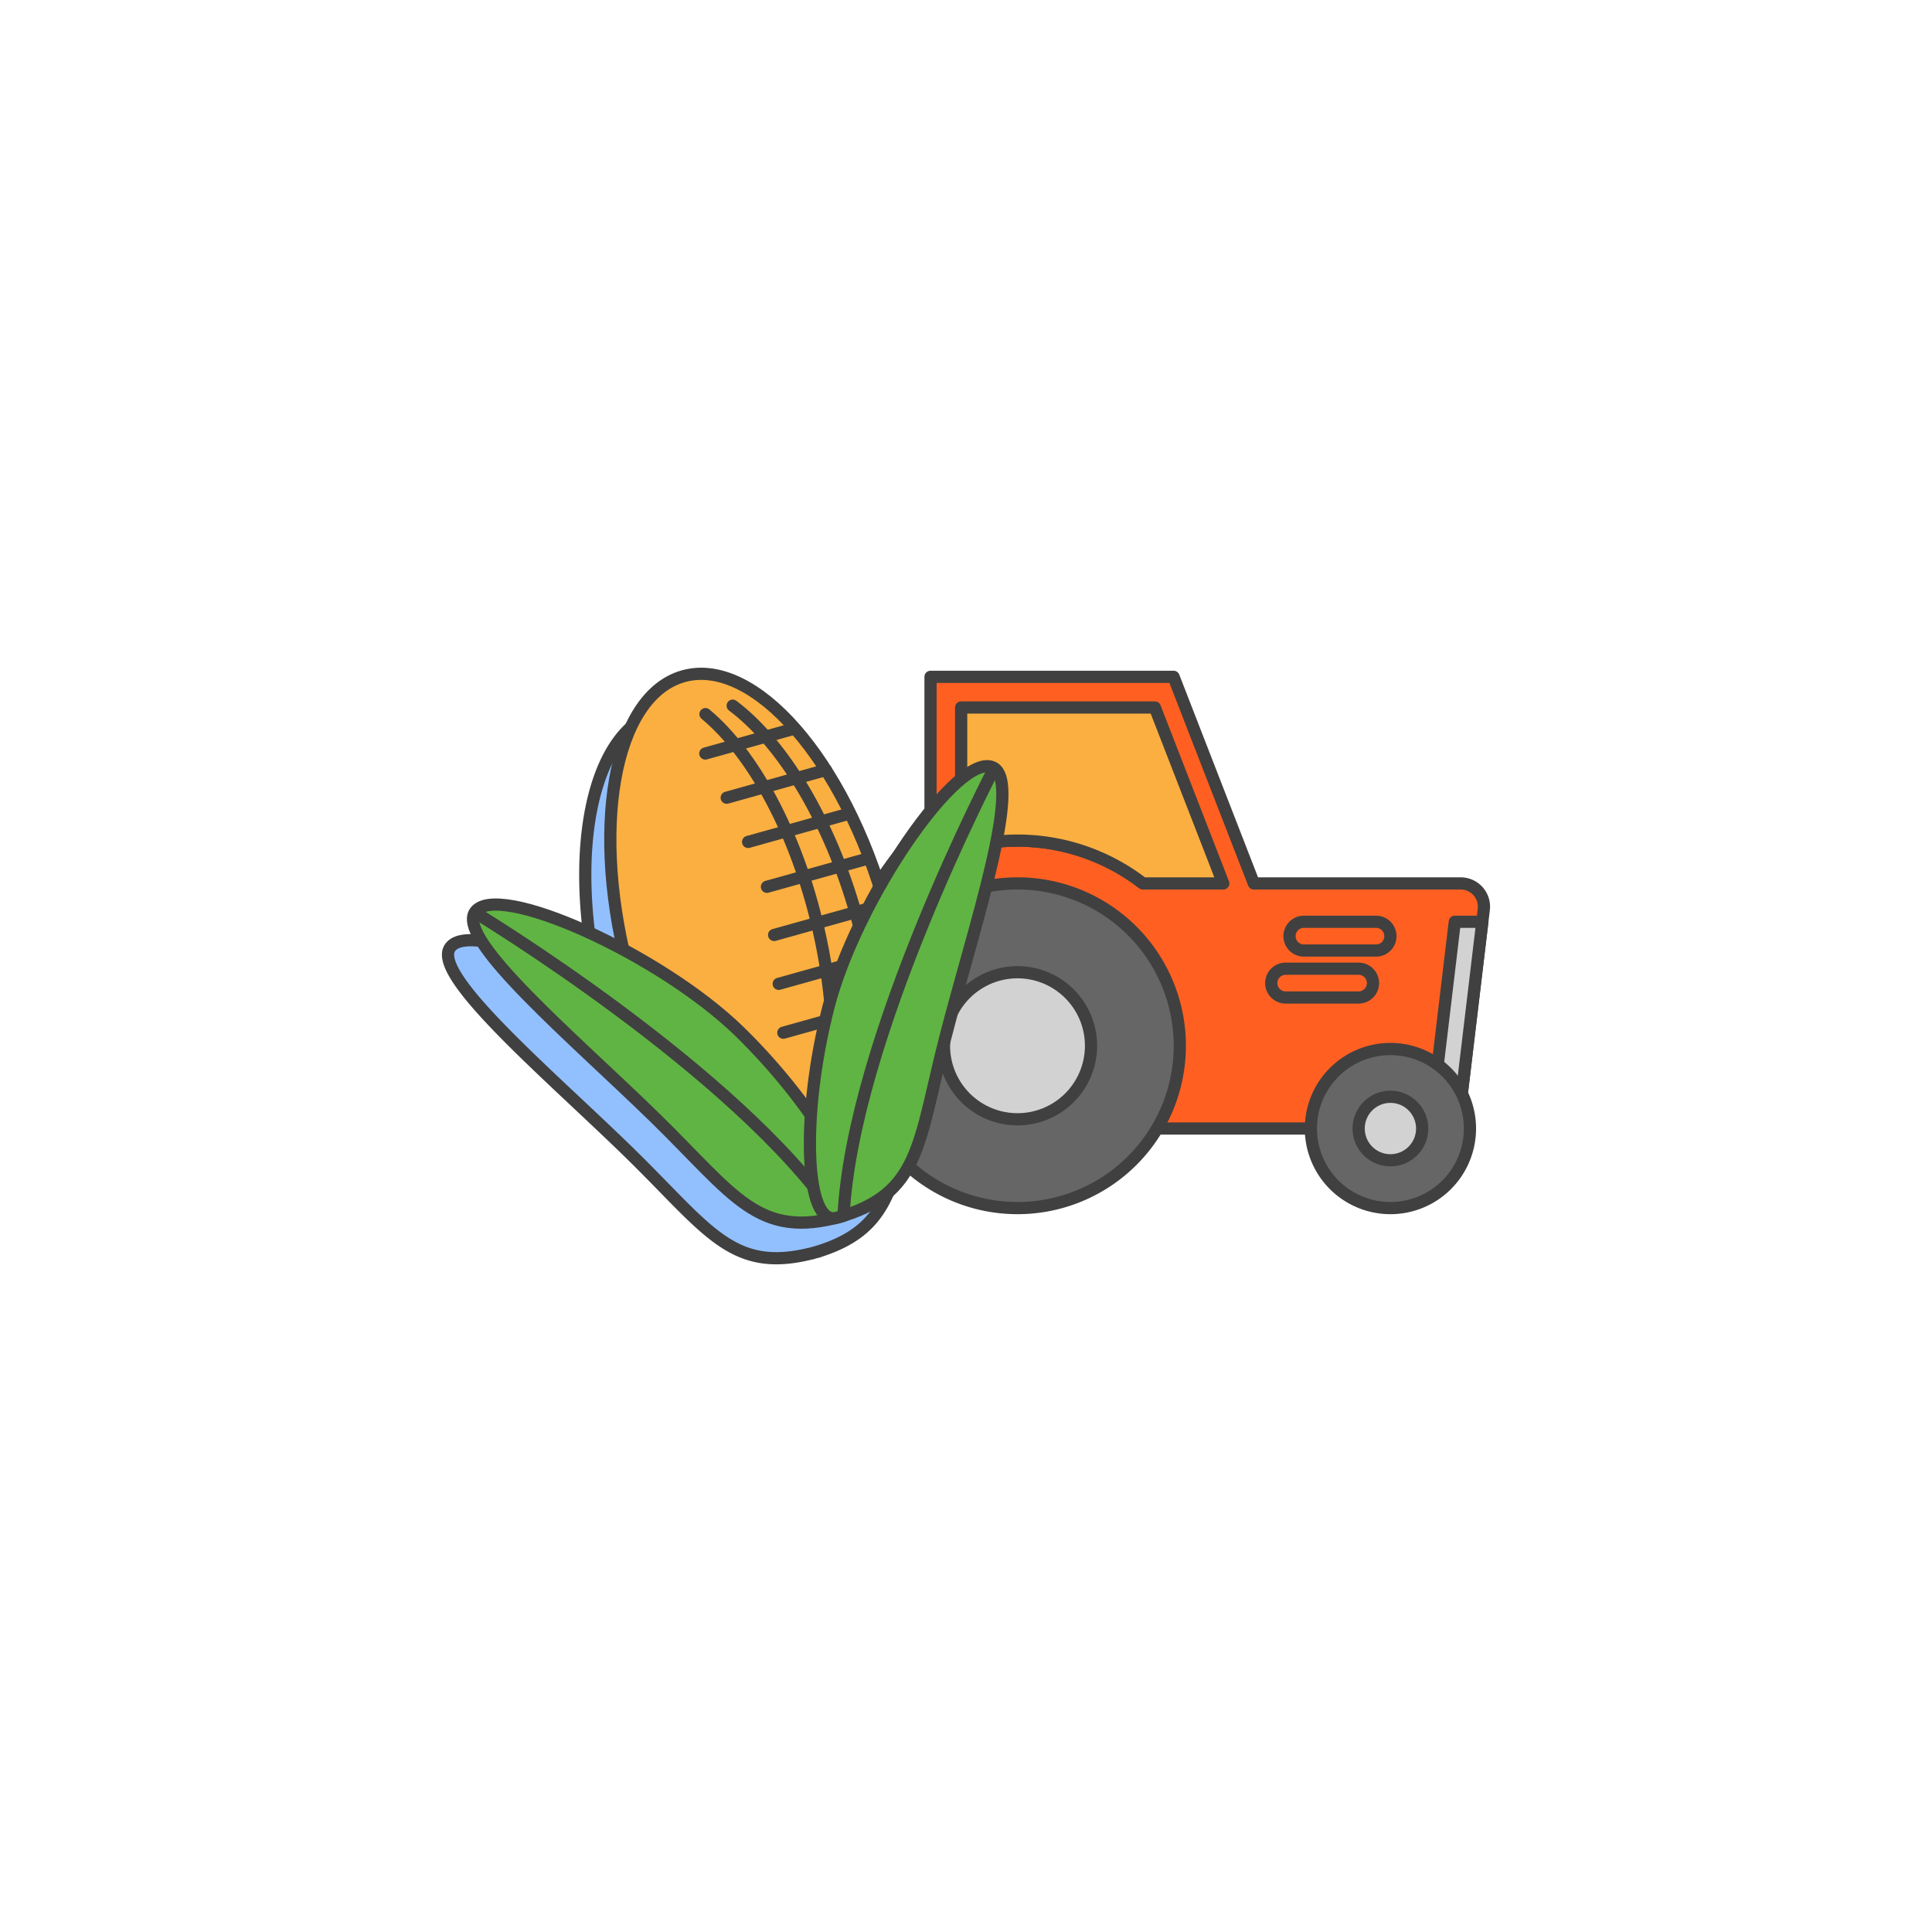 <svg xmlns="http://www.w3.org/2000/svg" xmlns:xlink="http://www.w3.org/1999/xlink" width="142" height="142" viewBox="0 0 157.559 158.287">
  <defs>
    <filter id="Rectangle_341" x="0" y="0" width="142" height="142" filterUnits="userSpaceOnUse">
      <feOffset input="SourceAlpha"/>
      <feGaussianBlur stdDeviation="10" result="blur"/>
      <feFlood flood-opacity="0.051"/>
      <feComposite operator="in" in2="blur"/>
      <feComposite in="SourceGraphic"/>
    </filter>
  </defs>
  <g id="Agriculture_Icon" data-name="Agriculture Icon" transform="translate(30 30)">
    <g transform="matrix(1, 0, 0, 1, -30, -30)" filter="url(#Rectangle_341)">
      <rect id="Rectangle_341-2" data-name="Rectangle 341" width="97.559" height="98.287" rx="15" transform="translate(30 30)" fill="#fff"/>
    </g>
    <g id="Agriculture_Icon-2" data-name="Agriculture Icon">
      <path id="Path_9377" data-name="Path 9377" d="M155.193,18.634H138.248L131.671,1.708H111.757V26.014h7.125v12.7h36.061l2.143-17.948a1.907,1.907,0,0,0-1.893-2.133" transform="translate(-65.884 23.745)" fill="#ff6022"/>
      <path id="Path_9378" data-name="Path 9378" d="M155.193,18.634H138.248L131.671,1.708H111.757V26.014h7.125v12.7h36.061l2.143-17.948A1.907,1.907,0,0,0,155.193,18.634Z" transform="translate(-65.884 23.745)" fill="none" stroke="#404040" stroke-linejoin="round" stroke-width="1"/>
      <path id="Path_9379" data-name="Path 9379" d="M88.139,56.1a1.753,1.753,0,0,1-3.507,0v.007a16.808,16.808,0,0,1,27.082-13.3" transform="translate(-48.439 -0.429)" fill="#ff6022"/>
      <path id="Path_9380" data-name="Path 9380" d="M88.139,56.1a1.753,1.753,0,0,1-3.507,0v.007a16.808,16.808,0,0,1,27.082-13.3" transform="translate(-48.439 -0.429)" fill="none" stroke="#404040" stroke-linejoin="round" stroke-width="1"/>
      <path id="Path_9381" data-name="Path 9381" d="M121.059,62.429a13.3,13.3,0,1,1-13.3-13.3,13.3,13.3,0,0,1,13.3,13.3" transform="translate(-54.762 -6.752)" fill="#666"/>
      <path id="Path_9382" data-name="Path 9382" d="M121.059,62.429a13.3,13.3,0,1,1-13.3-13.3A13.3,13.3,0,0,1,121.059,62.429Z" transform="translate(-54.762 -6.752)" fill="none" stroke="#404040" stroke-linejoin="round" stroke-width="1"/>
      <path id="Path_9383" data-name="Path 9383" d="M226.041,76.069l2.165-18.138h2.254l-2.022,16.94Z" transform="translate(-139.379 -12.41)" fill="#d2d2d2"/>
      <path id="Path_9384" data-name="Path 9384" d="M226.041,76.069l2.165-18.138h2.254l-2.022,16.94Z" transform="translate(-139.379 -12.41)" fill="none" stroke="#404040" stroke-linejoin="round" stroke-width="1"/>
      <path id="Path_9385" data-name="Path 9385" d="M134.658,8.738h-15.87V20.293a16.791,16.791,0,0,1,14.889,2.862h6.584Z" transform="translate(-70.405 19.225)" fill="#faaf40"/>
      <path id="Path_9386" data-name="Path 9386" d="M134.658,8.738h-15.87V20.293a16.791,16.791,0,0,1,14.889,2.862h6.584Z" transform="translate(-70.405 19.225)" fill="none" stroke="#404040" stroke-linejoin="round" stroke-width="1"/>
      <path id="Path_9387" data-name="Path 9387" d="M212.1,93.654a6.516,6.516,0,1,1-6.516-6.516,6.516,6.516,0,0,1,6.516,6.516" transform="translate(-122.032 -31.193)" fill="#666"/>
      <path id="Path_9388" data-name="Path 9388" d="M212.1,93.654a6.516,6.516,0,1,1-6.516-6.516A6.516,6.516,0,0,1,212.1,93.654Z" transform="translate(-122.032 -31.193)" fill="none" stroke="#404040" stroke-linejoin="round" stroke-width="1"/>
      <path id="Path_9389" data-name="Path 9389" d="M126.892,75.537a6.024,6.024,0,1,1-6.024-6.024,6.024,6.024,0,0,1,6.024,6.024" transform="translate(-67.869 -19.859)" fill="#d2d2d2"/>
      <path id="Path_9390" data-name="Path 9390" d="M126.892,75.537a6.024,6.024,0,1,1-6.024-6.024A6.024,6.024,0,0,1,126.892,75.537Z" transform="translate(-67.869 -19.859)" fill="none" stroke="#404040" stroke-linejoin="round" stroke-width="1"/>
      <path id="Path_9391" data-name="Path 9391" d="M215.237,100.7a2.6,2.6,0,1,1-2.6-2.6,2.6,2.6,0,0,1,2.6,2.6" transform="translate(-129.083 -38.244)" fill="#d2d2d2"/>
      <circle id="Ellipse_353" data-name="Ellipse 353" cx="2.603" cy="2.603" r="2.603" transform="translate(80.948 59.857)" fill="none" stroke="#404040" stroke-linejoin="round" stroke-width="1"/>
      <path id="Path_9392" data-name="Path 9392" d="M195.247,60.288h5.977a1.179,1.179,0,0,0,0-2.357h-5.977a1.179,1.179,0,0,0,0,2.357" transform="translate(-118.817 -12.411)" fill="#ff6022"/>
      <path id="Path_9393" data-name="Path 9393" d="M195.247,60.288h5.977a1.179,1.179,0,0,0,0-2.357h-5.977a1.179,1.179,0,0,0,0,2.357Z" transform="translate(-118.817 -12.411)" fill="none" stroke="#404040" stroke-linejoin="round" stroke-width="1"/>
      <path id="Path_9394" data-name="Path 9394" d="M191.247,71.065h5.977a1.179,1.179,0,0,0,0-2.357h-5.977a1.179,1.179,0,1,0,0,2.357" transform="translate(-116.245 -19.342)" fill="#ff6022"/>
      <path id="Path_9395" data-name="Path 9395" d="M191.247,71.065h5.977a1.179,1.179,0,0,0,0-2.357h-5.977a1.179,1.179,0,1,0,0,2.357Z" transform="translate(-116.245 -19.342)" fill="none" stroke="#404040" stroke-linejoin="round" stroke-width="1"/>
      <path id="Path_9396" data-name="Path 9396" d="M43.711,16.93l.034-.1-.048.092a.973.973,0,0,0-.081-.056c-1.822-.905-5.986,3.882-9.314,9.769C30.73,15.468,23.743,7.844,18.244,9.38,12.855,10.886,10.8,20.656,13.3,31.775,7.69,28.766,2.182,27.1,1.147,28.733-.315,31.04,9.427,39.213,15.953,45.6c6.358,6.223,8.309,9.764,14.758,8.166.03-.006.058-.006.089-.015.074-.021.142-.043.214-.064s.142-.036.215-.056c.03-.009.055-.023.083-.033l.047-.014V53.6l0-.012c6.294-1.983,6.132-6.023,8.337-14.619,2.237-8.72,6.243-20.539,4.011-22.035" transform="translate(5.343 18.938)" fill="#92c0ff"/>
      <path id="Path_9397" data-name="Path 9397" d="M43.711,16.93l.034-.1-.048.092a.973.973,0,0,0-.081-.056c-1.822-.905-5.986,3.882-9.314,9.769C30.73,15.468,23.743,7.844,18.244,9.38,12.855,10.886,10.8,20.656,13.3,31.775,7.69,28.766,2.182,27.1,1.147,28.733-.315,31.04,9.427,39.213,15.953,45.6c6.358,6.223,8.309,9.764,14.758,8.166.03-.006.058-.006.089-.015.074-.021.142-.043.214-.064s.142-.036.215-.056c.03-.009.055-.023.083-.033l.047-.014V53.6l0-.012c6.294-1.983,6.132-6.023,8.337-14.619C41.937,30.244,45.943,18.426,43.711,16.93Z" transform="translate(5.343 18.938)" fill="none" stroke="#404040" stroke-linejoin="round" stroke-width="1"/>
      <path id="Path_9398" data-name="Path 9398" d="M60.812,20.16c3.378,12.087,1.434,23.194-4.342,24.808S43.274,38.092,39.9,26.005,38.462,2.811,44.238,1.2s13.2,6.876,16.574,18.963" transform="translate(-18.604 24.2)" fill="#faaf40"/>
      <path id="Path_9399" data-name="Path 9399" d="M60.812,20.16c3.378,12.087,1.434,23.194-4.342,24.808S43.274,38.092,39.9,26.005,38.462,2.811,44.238,1.2,57.434,8.073,60.812,20.16Z" transform="translate(-18.604 24.2)" fill="none" stroke="#404040" stroke-width="1"/>
      <path id="Path_9400" data-name="Path 9400" d="M72.146,50.352c5.776-1.614,7.72-12.721,4.342-24.808C74.295,17.694,70.4,11.361,66.35,8.328" transform="translate(-36.684 19.488)" fill="none" stroke="#404040" stroke-linecap="round" stroke-width="1"/>
      <path id="Path_9401" data-name="Path 9401" d="M67.521,49.88c3.051-4.219,3.939-12.713,1.853-21.908-1.8-7.949-5.383-14.467-9.274-17.7" transform="translate(-32.664 18.236)" fill="none" stroke="#404040" stroke-linecap="round" stroke-width="1"/>
      <path id="Path_9402" data-name="Path 9402" d="M21.688,71.487C15.162,65.1,5.42,56.927,6.882,54.619c1.683-2.657,15.2,3.411,21.727,9.8s10.987,14.365,8.356,15.1c-6.87,1.92-8.75-1.643-15.276-8.031" transform="translate(1.654 -9.869)" fill="#60b443"/>
      <path id="Path_9403" data-name="Path 9403" d="M21.688,71.487C15.162,65.1,5.42,56.927,6.882,54.619c1.683-2.657,15.2,3.411,21.727,9.8s10.987,14.365,8.356,15.1C30.095,81.438,28.214,77.875,21.688,71.487Z" transform="translate(1.654 -9.869)" fill="none" stroke="#404040" stroke-width="1"/>
      <path id="Path_9404" data-name="Path 9404" d="M7.147,55.773S28.659,68.76,36.8,80.793" transform="translate(1.389 -11.023)" fill="none" stroke="#404040" stroke-width="1"/>
      <path id="Path_9405" data-name="Path 9405" d="M95.169,44.422c2.269-8.845,6.363-20.885,3.916-22.1-2.817-1.4-11.23,10.8-13.5,19.643s-1.948,17.98.683,17.245c6.87-1.919,6.631-5.942,8.9-14.787" transform="translate(-48.079 10.561)" fill="#60b443"/>
      <path id="Path_9406" data-name="Path 9406" d="M95.169,44.422c2.269-8.845,6.363-20.885,3.916-22.1-2.817-1.4-11.23,10.8-13.5,19.643s-1.948,17.98.683,17.245C93.139,57.289,92.9,53.267,95.169,44.422Z" transform="translate(-48.079 10.561)" fill="none" stroke="#404040" stroke-width="1"/>
      <line id="Line_1575" data-name="Line 1575" x1="7.285" y2="2.036" transform="translate(27.422 29.699)" fill="none" stroke="#404040" stroke-linecap="round" stroke-width="1"/>
      <line id="Line_1576" data-name="Line 1576" x1="8.127" y2="2.271" transform="translate(29.175 33.084)" fill="none" stroke="#404040" stroke-linecap="round" stroke-width="1"/>
      <line id="Line_1577" data-name="Line 1577" x1="8.225" y2="2.299" transform="translate(30.928 36.678)" fill="none" stroke="#404040" stroke-linecap="round" stroke-width="1"/>
      <line id="Line_1578" data-name="Line 1578" x1="8.225" y2="2.299" transform="translate(32.471 40.355)" fill="none" stroke="#404040" stroke-linecap="round" stroke-width="1"/>
      <line id="Line_1579" data-name="Line 1579" x1="7.531" y2="2.104" transform="translate(33.059 44.496)" fill="none" stroke="#404040" stroke-linecap="round" stroke-width="1"/>
      <line id="Line_1580" data-name="Line 1580" x1="4.973" y2="1.39" transform="translate(33.436 49.215)" fill="none" stroke="#404040" stroke-linecap="round" stroke-width="1"/>
      <line id="Line_1581" data-name="Line 1581" x1="3.403" y2="0.951" transform="translate(33.814 53.658)" fill="none" stroke="#404040" stroke-linecap="round" stroke-width="1"/>
      <path id="Path_9407" data-name="Path 9407" d="M104.181,22.419S92.518,44.676,91.794,59.187" transform="translate(-53.046 10.426)" fill="none" stroke="#404040" stroke-width="1"/>
    </g>
  </g>
</svg>
